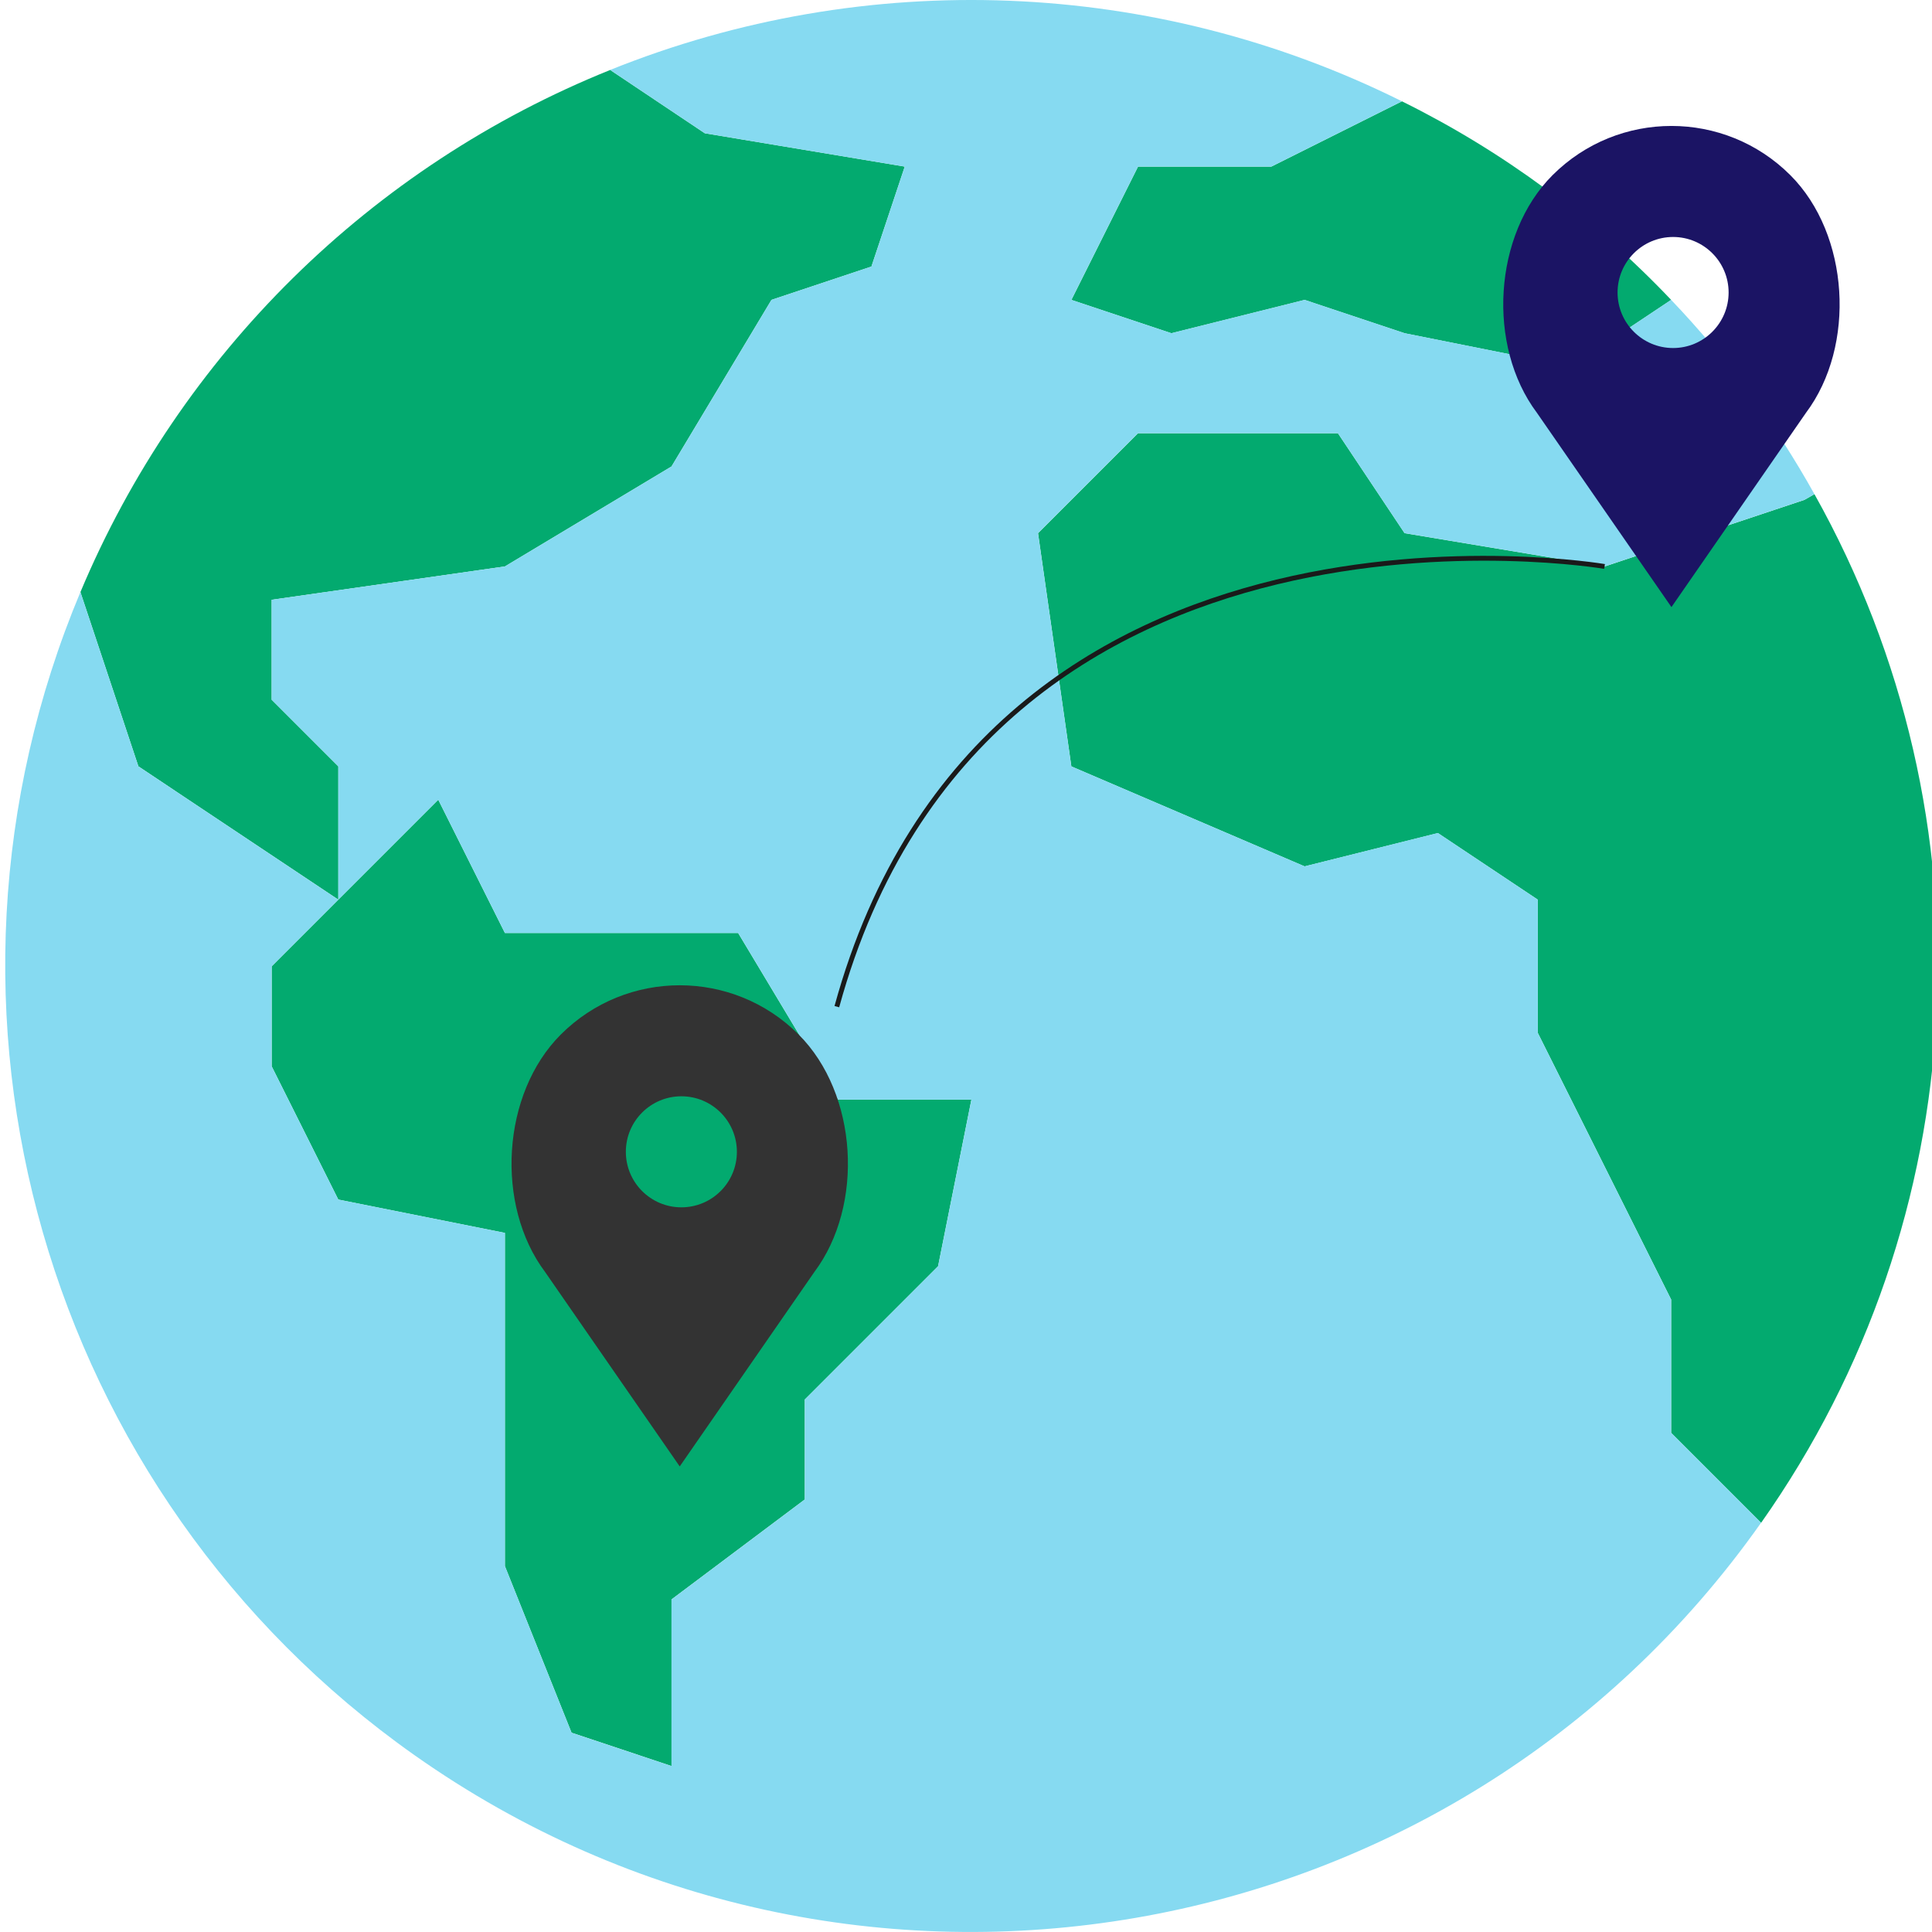 <?xml version="1.0" encoding="utf-8"?>
<!-- Generator: Adobe Illustrator 27.7.0, SVG Export Plug-In . SVG Version: 6.00 Build 0)  -->
<svg version="1.1" id="Layer_1" xmlns="http://www.w3.org/2000/svg" xmlns:xlink="http://www.w3.org/1999/xlink" x="0px" y="0px"
	 viewBox="0 0 800 800" style="enable-background:new 0 0 800 800;" xml:space="preserve">
<style type="text/css">
	.st0{fill:#03AA6F;}
	.st1{fill:#86DAF1;}
	.st2{clip-path:url(#SVGID_00000111148884629247761600000013828133944015351224_);fill:#1B1464;}
	.st3{clip-path:url(#SVGID_00000138560877046953104720000001741271060566866071_);fill:#333333;}
	.st4{fill:none;stroke:#1A1A1A;stroke-width:2;stroke-miterlimit:10;}
</style>
<g>
	<g>
		<g>
			<path class="st0" d="M691.99,124.18l-41.39,27.6l-68.99-13.8l-41.39-13.8l-55.19,13.8l-41.39-13.8l27.6-55.19h55.19l54.09-27.04
				C622.22,62.57,659.95,90.41,691.99,124.18z"/>
			<path class="st0" d="M374.64,68.98l-13.8,41.39l-41.39,13.8l-41.39,68.99l-68.99,41.39l-96.58,13.8v41.39l27.6,27.6v55.19
				l-41.39-27.6l-41.39-27.6l-24.01-72.16C74.61,146.71,153.6,68.86,252.67,28.97l39.19,26.22L374.64,68.98z"/>
			<polygon class="st0" points="402.24,455.32 388.44,524.31 333.25,579.5 333.25,620.89 278.06,662.29 278.06,731.28 
				236.67,717.48 209.07,648.49 209.07,510.51 140.08,496.71 112.49,441.52 112.49,400.13 140.08,372.53 181.47,331.14 
				209.07,386.33 305.65,386.33 347.05,455.32 			"/>
			<path class="st0" d="M751.32,204.62c75.32,134.38,66.74,300.07-22.08,425.94l-37.25-37.25v-55.19l-27.6-55.19l-27.6-55.19v-55.19
				l-41.39-27.6l-55.19,13.8l-96.58-41.39l-13.8-96.58l41.39-41.39h82.79l27.6,41.39l82.79,13.8l82.79-27.6L751.32,204.62z"/>
		</g>
		<path class="st1" d="M485.02,137.97l55.19-13.8l41.39,13.8l68.99,13.8l41.39-27.6c23.11,24.19,43.05,51.22,59.33,80.44l-4.14,2.35
			l-82.79,27.6l-82.79-13.8l-27.6-41.39h-82.79l-41.39,41.39l13.8,96.58l96.58,41.39l55.19-13.8l41.39,27.6v55.19l27.6,55.19
			l27.6,55.19v55.19l37.25,37.25c-127.42,180.56-377.09,223.62-557.64,96.2C18.27,618.52-39.25,418.27,33.29,245.18l24.01,72.16
			l41.39,27.6l41.39,27.6l-27.6,27.6v41.39l27.6,55.19l68.99,13.8v137.98l27.6,68.99l41.39,13.8v-68.99l55.19-41.39V579.5
			l55.19-55.19l13.8-68.99h-55.19l-41.39-68.99h-96.58l-27.6-55.19l-41.39,41.39v-55.19l-27.6-27.6v-41.39l96.58-13.8l68.99-41.39
			l41.39-68.99l41.39-13.8l13.8-41.39l-82.79-13.8l-39.19-26.22C358.78-13.76,478.1-9.04,580.5,41.94l-54.09,27.04h-55.19
			l-27.6,55.19L485.02,137.97z"/>
	</g>
	<g>
		<g>
			<defs>
				<rect id="SVGID_1_" x="618.03" y="52.16" width="148.14" height="199.23"/>
			</defs>
			<clipPath id="SVGID_00000126305079046120846410000000248572603186475172_">
				<use xlink:href="#SVGID_1_"  style="overflow:visible;"/>
			</clipPath>
			<path style="clip-path:url(#SVGID_00000126305079046120846410000000248572603186475172_);fill:#1B1464;" d="M741.36,72.55
				c-27.2-27.2-71.3-27.2-98.5,0c-24.51,24.51-27.26,70.64-6.46,98.38l55.71,80.46l55.71-80.46
				C768.61,143.19,765.86,97.05,741.36,72.55L741.36,72.55z M692.79,144.11c-12.69,0-22.99-10.3-22.99-22.99
				c0-12.69,10.29-22.99,22.99-22.99c12.69,0,22.99,10.3,22.99,22.99C715.77,133.81,705.47,144.11,692.79,144.11L692.79,144.11z
				 M692.79,144.11"/>
		</g>
	</g>
	<g>
		<g>
			<defs>
				<rect id="SVGID_00000039843527019217878950000001988225284562691765_" x="207.39" y="407.98" width="148.14" height="199.23"/>
			</defs>
			<clipPath id="SVGID_00000042010896256878073280000010014918003155541154_">
				<use xlink:href="#SVGID_00000039843527019217878950000001988225284562691765_"  style="overflow:visible;"/>
			</clipPath>
			<path style="clip-path:url(#SVGID_00000042010896256878073280000010014918003155541154_);fill:#333333;" d="M330.71,428.38
				c-27.2-27.2-71.3-27.2-98.5,0c-24.51,24.51-27.26,70.64-6.46,98.38l55.71,80.46l55.71-80.46
				C357.97,499.02,355.22,452.88,330.71,428.38L330.71,428.38z M282.14,499.93c-12.69,0-22.99-10.3-22.99-22.99
				c0-12.69,10.29-22.99,22.99-22.99c12.69,0,22.99,10.3,22.99,22.99C305.13,489.64,294.83,499.93,282.14,499.93L282.14,499.93z
				 M282.14,499.93"/>
		</g>
	</g>
	<path class="st4" d="M664.4,234.56c0,0-255.94-43.64-317.88,182.27"/>
</g>
</svg>
